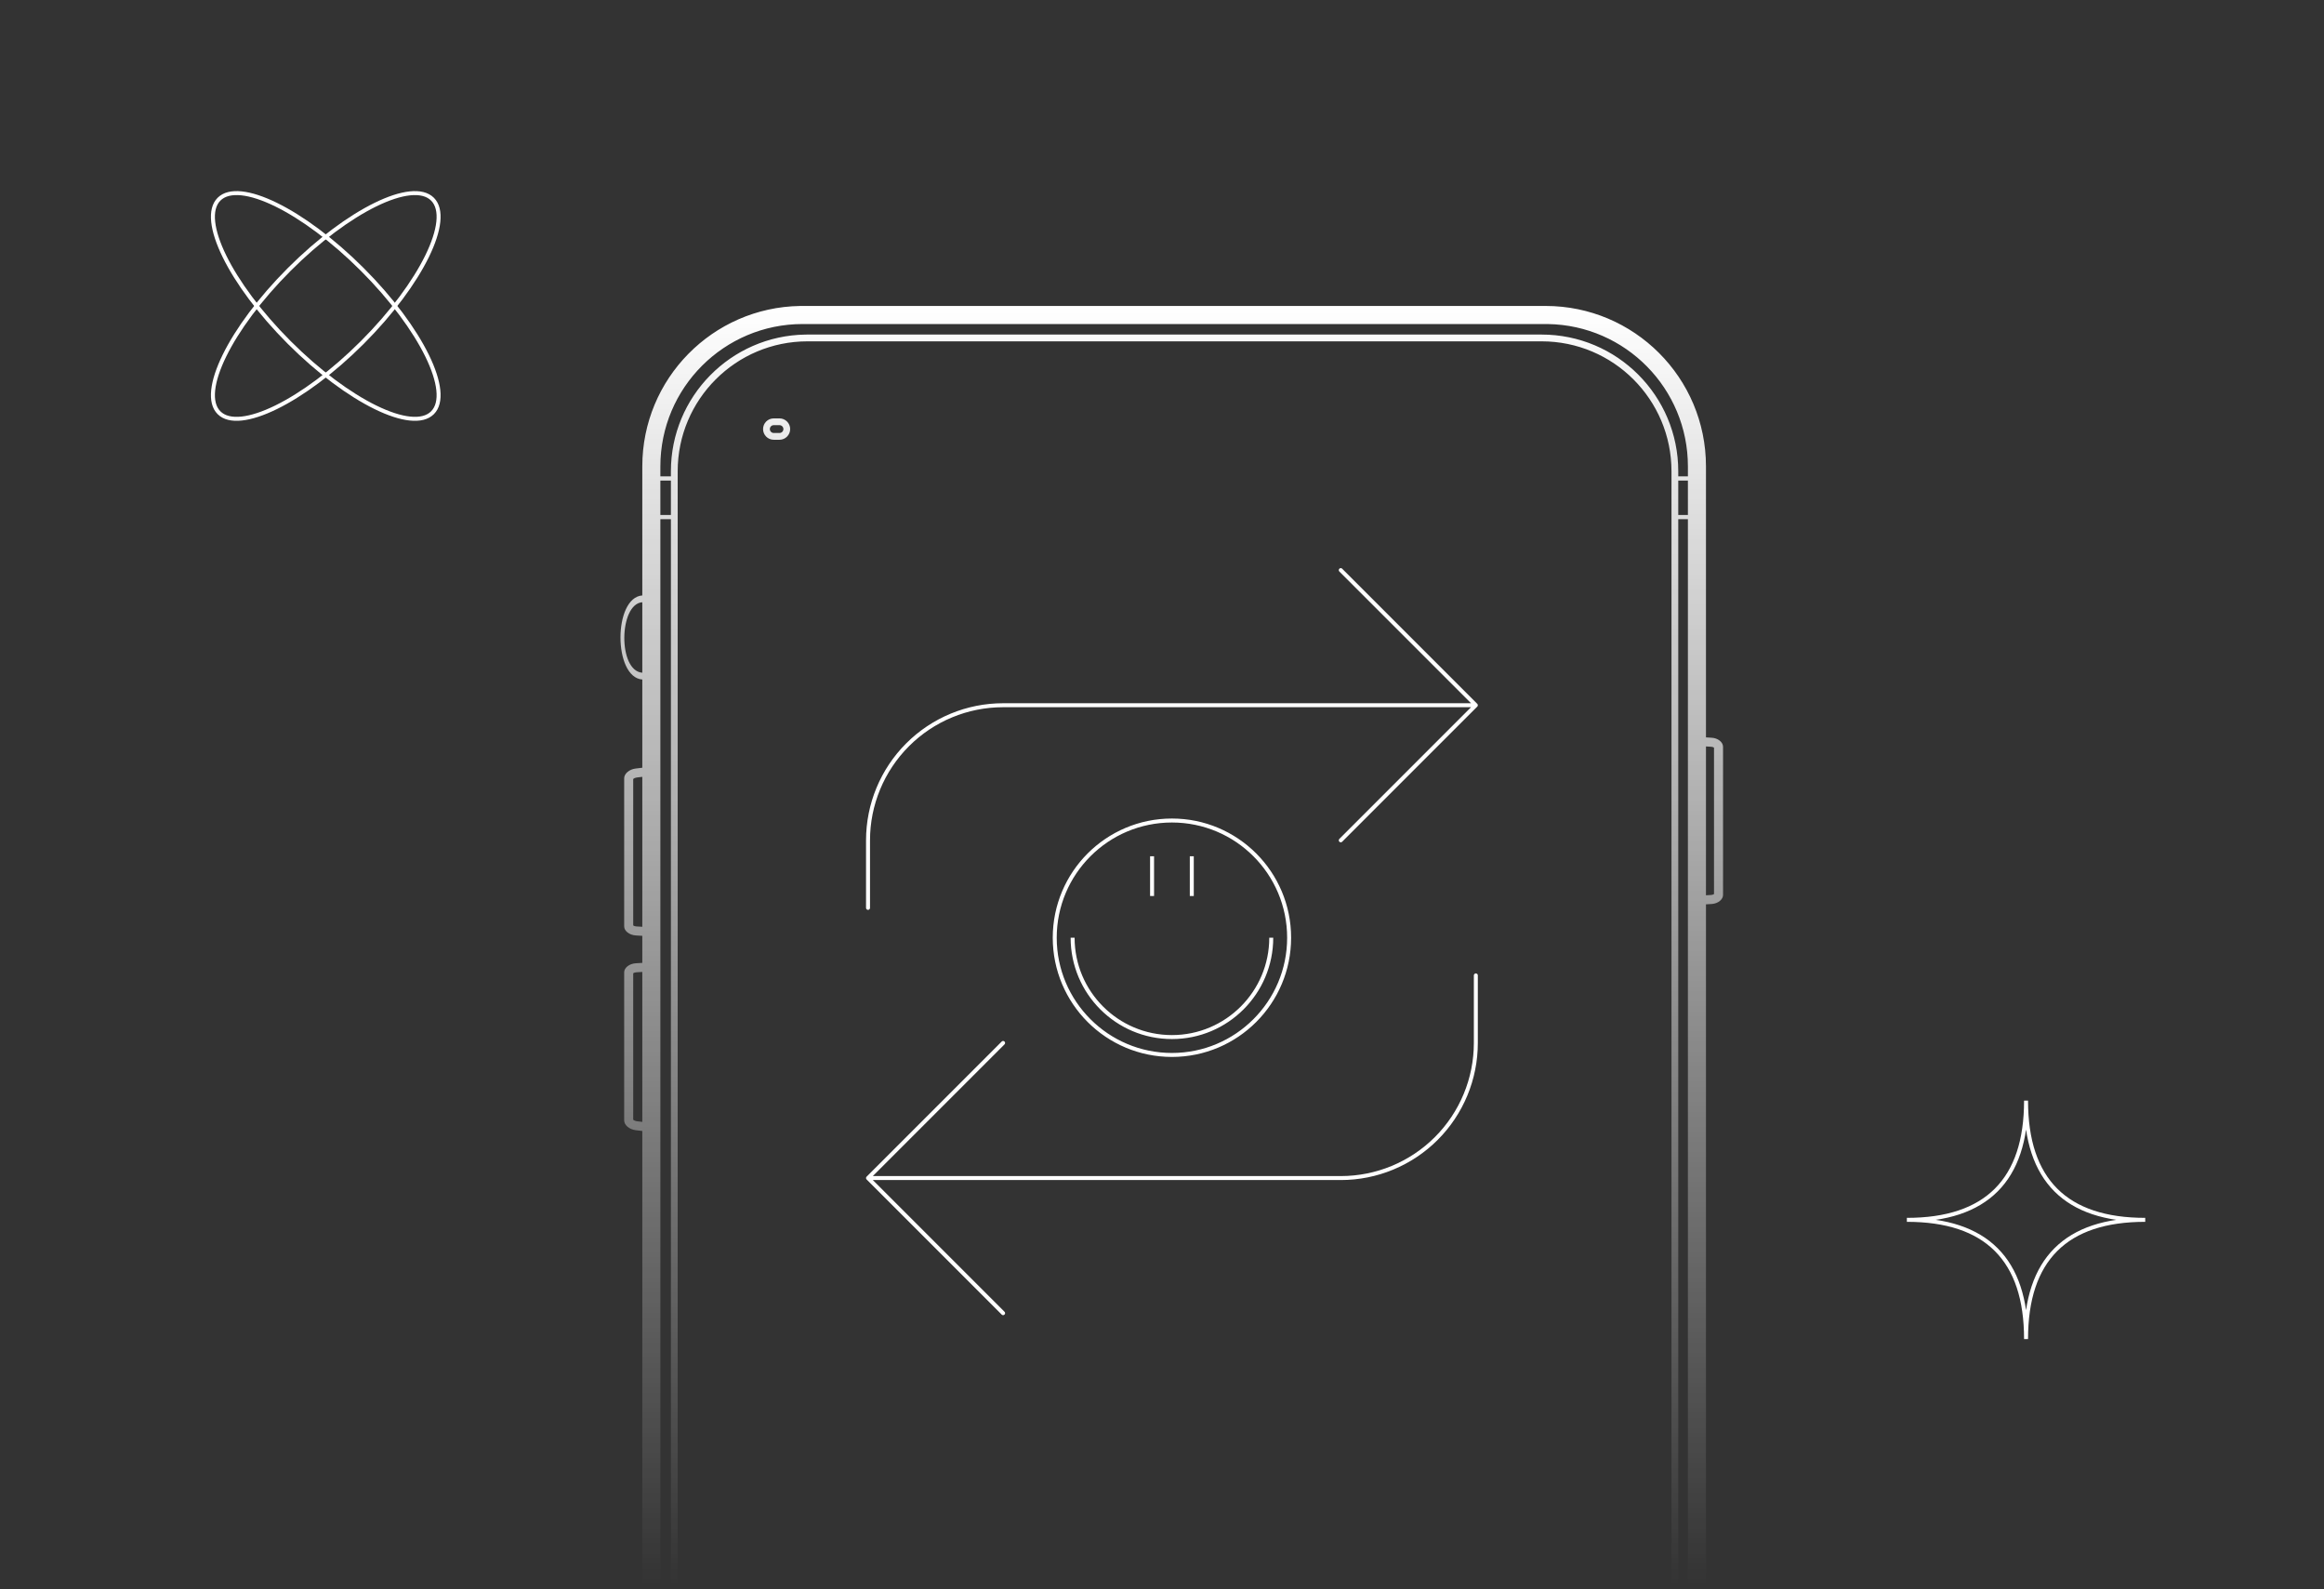 <svg width="585" height="400" viewBox="0 0 585 400" fill="none" xmlns="http://www.w3.org/2000/svg">
<rect x="0" y="0" width="585" height="400" fill="#333333" stroke="none"/>
<g clip-path="url(#clip0_213_1623)">
<path d="M389.059 77C411.354 77 429.429 95.079 429.429 117.376L429.429 185.578L430.887 185.668C432.459 185.765 433.726 186.783 433.726 187.943V225.231C433.726 226.353 432.529 227.35 431.024 227.495L430.887 227.506L429.429 227.596L429.429 582.624C429.429 604.701 411.716 622.638 389.727 622.995L389.059 623H202.051C179.757 623 161.681 604.921 161.681 582.624L161.681 284.635L160.012 284.437C158.414 284.246 157.118 283.147 157.118 281.991V244.703C157.118 243.543 158.426 242.525 160.049 242.428L161.681 242.331V235.522L160.049 235.425C158.43 235.329 157.118 234.306 157.118 233.15V195.862C157.118 194.702 158.417 193.607 160.012 193.417L161.681 193.217V171.014C154.356 170.485 154.357 150.388 161.681 149.855L161.681 117.376C161.681 95.299 179.394 77.362 201.383 77.005L202.051 77H389.059ZM424.881 575.74H422.454L422.454 581.701C422.454 600.517 407.364 615.802 388.626 616.106L388.058 616.111H203.278C184.281 616.111 168.881 600.706 168.881 581.701L168.881 576.002H166.229L166.23 582.624C166.23 602.211 181.949 618.129 201.459 618.445L202.051 618.45H389.059C408.844 618.45 424.881 602.411 424.881 582.624L424.881 575.74ZM388.058 85.905H203.278C185.22 85.905 170.587 100.545 170.587 118.608V581.701C170.587 599.763 185.223 614.405 203.278 614.405H388.058C406.116 614.405 420.748 599.765 420.748 581.701V118.608C420.748 100.546 406.113 85.905 388.058 85.905ZM424.881 566.811H422.454V574.689H424.881V566.811ZM168.881 567.074H166.229V574.427H168.881V567.074ZM424.881 130.658H422.454V565.761H424.881V130.658ZM168.881 130.658H166.229V565.499H168.881V130.658ZM161.681 244.609L160.184 244.699C159.881 244.717 159.612 244.804 159.433 244.919L159.392 244.947V281.801L159.403 281.811C159.412 281.82 159.423 281.829 159.434 281.838C159.608 281.986 159.873 282.107 160.169 282.161L160.282 282.178L161.681 282.344V244.609ZM161.681 195.508L160.282 195.676C159.941 195.716 159.629 195.849 159.434 196.014L159.403 196.041L159.392 196.051V232.903L159.435 232.933C159.592 233.034 159.818 233.114 160.073 233.144L160.184 233.154L161.681 233.244V195.508ZM429.429 187.857V225.316L430.747 225.236C431.011 225.219 431.248 225.141 431.408 225.037L431.452 225.005V188.167L431.41 188.137C431.251 188.034 431.014 187.955 430.747 187.939L429.429 187.857ZM161.681 151.565C155.779 151.995 155.508 168.858 161.681 169.304V151.565ZM422.454 129.608H424.881V120.942H422.454V129.608ZM168.881 120.942H166.229V129.608H168.881V120.942ZM389.059 81.55H202.051C182.266 81.55 166.23 97.589 166.23 117.376L166.229 119.892H168.881L168.881 118.608C168.881 99.793 183.971 84.507 202.709 84.203L203.278 84.199H388.058C407.055 84.199 422.454 99.604 422.454 118.608L422.454 119.892H424.881L424.881 117.376C424.881 97.79 409.161 81.871 389.652 81.555L389.059 81.55ZM196.212 105.295C197.697 105.295 198.901 106.501 198.901 107.986C198.901 109.473 197.699 110.677 196.212 110.677H194.77C193.285 110.677 192.08 109.471 192.08 107.986C192.08 106.499 193.282 105.295 194.77 105.295H196.212ZM196.212 107.001H194.77C194.225 107.001 193.786 107.441 193.786 107.986C193.786 108.529 194.227 108.971 194.77 108.971H196.212C196.757 108.971 197.196 108.531 197.196 107.986C197.196 107.443 196.754 107.001 196.212 107.001Z" fill="url(#paint0_linear_213_1623)"/>
<path d="M290 215.5V225.5M300 215.5V225.5M320 236C320 249.807 308.807 261 295 261C281.193 261 270 249.807 270 236M324.5 236C324.5 252.292 311.292 265.5 295 265.5C278.708 265.5 265.5 252.292 265.5 236C265.5 219.708 278.708 206.5 295 206.5C311.292 206.5 324.5 219.708 324.5 236Z" stroke="white"/>
<path d="M337.5 143.484L371.5 177.484M371.5 177.484L337.5 211.484M371.5 177.484H252.5C243.483 177.484 234.835 181.067 228.458 187.443C222.082 193.819 218.5 202.467 218.5 211.484V228.484M252.5 330.484L218.5 296.484M218.5 296.484L252.5 262.484M218.5 296.484H337.5C346.517 296.484 355.165 292.902 361.542 286.526C367.918 280.15 371.5 271.502 371.5 262.484V245.484" stroke="white" stroke-linecap="round" stroke-linejoin="round"/>
<g clip-path="url(#clip1_213_1623)">
<path d="M72.808 67.81C87.647 52.97 103.793 45.055 108.87 50.132C113.947 55.209 106.032 71.355 91.192 86.195C76.353 101.034 60.207 108.949 55.13 103.872C50.053 98.795 57.968 82.65 72.808 67.81Z" stroke="white"/>
<path d="M91.192 67.81C106.032 82.65 113.947 98.795 108.87 103.872C103.793 108.949 87.647 101.034 72.808 86.195C57.968 71.355 50.053 55.209 55.13 50.132C60.207 45.055 76.353 52.97 91.192 67.81Z" stroke="white"/>
</g>
<path d="M510 277C510 297 520 307 540 307M540 307C520 307 510 317 510 337M480 307C500 307 510 297 510 277M510 337C510 317 500 307 480 307" stroke="white"/>
</g>
<defs>
<linearGradient id="paint0_linear_213_1623" x1="294.957" y1="77" x2="294.957" y2="623" gradientUnits="userSpaceOnUse">
<stop stop-color="white"/>
<stop offset="0.59" stop-color="white" stop-opacity="0"/>
</linearGradient>
<clipPath id="clip0_213_1623">
<rect width="585" height="400" fill="white"/>
</clipPath>
<clipPath id="clip1_213_1623">
<rect width="64" height="64" fill="white" transform="translate(50 45)"/>
</clipPath>
</defs>
</svg>
